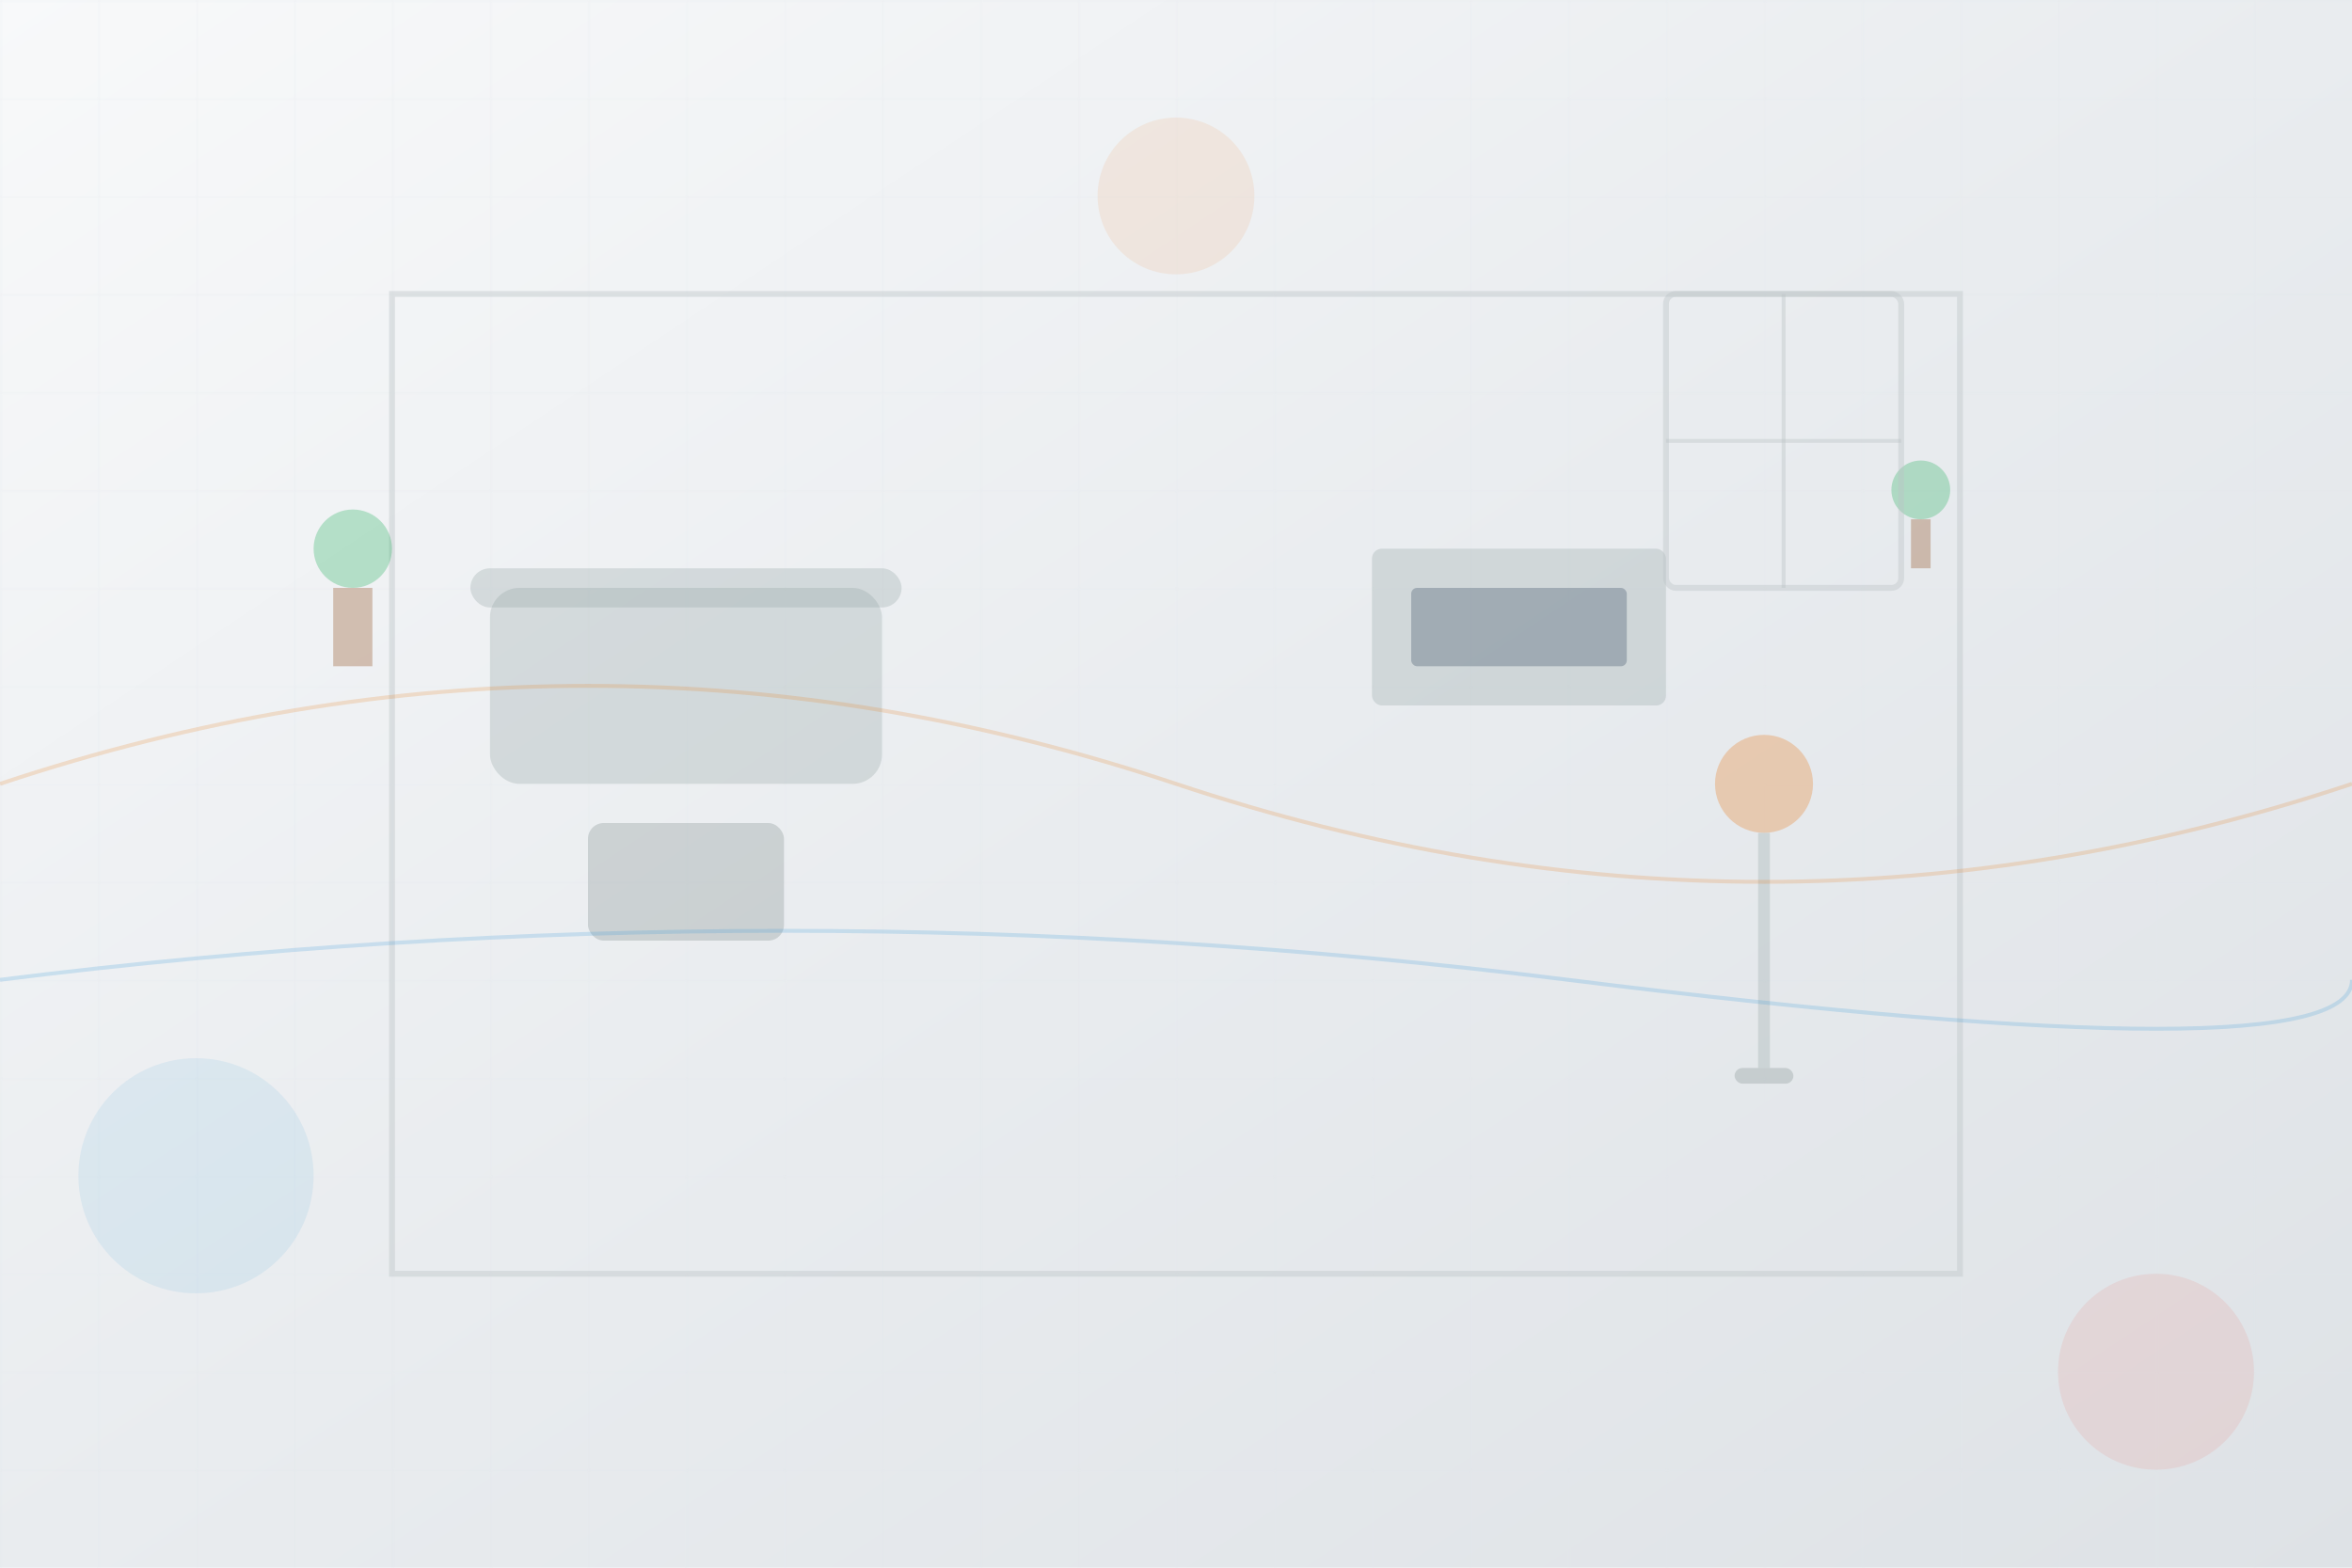 <svg width="1200" height="800" viewBox="0 0 1200 800" xmlns="http://www.w3.org/2000/svg">
    <defs>
        <linearGradient id="bgGradient" x1="0%" y1="0%" x2="100%" y2="100%">
            <stop offset="0%" style="stop-color:#f8f9fa;stop-opacity:1" />
            <stop offset="50%" style="stop-color:#e9ecef;stop-opacity:1" />
            <stop offset="100%" style="stop-color:#dee2e6;stop-opacity:1" />
        </linearGradient>
        <pattern id="gridPattern" width="50" height="50" patternUnits="userSpaceOnUse">
            <path d="M 50 0 L 0 0 0 50" fill="none" stroke="#dee2e6" stroke-width="1" opacity="0.3"/>
        </pattern>
    </defs>
    
    <!-- Background -->
    <rect width="1200" height="800" fill="url(#bgGradient)"/>
    <rect width="1200" height="800" fill="url(#gridPattern)"/>
    
    <!-- Interior elements -->
    <!-- Room outline -->
    <rect x="200" y="150" width="800" height="500" fill="none" stroke="#bdc3c7" stroke-width="3" opacity="0.4"/>
    
    <!-- Furniture silhouettes -->
    <!-- Sofa -->
    <rect x="250" y="300" width="200" height="100" rx="15" fill="#95a5a6" opacity="0.3"/>
    <rect x="240" y="290" width="220" height="20" rx="10" fill="#95a5a6" opacity="0.3"/>
    
    <!-- Coffee table -->
    <rect x="300" y="420" width="100" height="60" rx="8" fill="#7f8c8d" opacity="0.3"/>
    
    <!-- TV unit -->
    <rect x="700" y="280" width="150" height="80" rx="5" fill="#95a5a6" opacity="0.3"/>
    <rect x="720" y="300" width="110" height="40" rx="3" fill="#34495e" opacity="0.3"/>
    
    <!-- Floor lamp -->
    <circle cx="900" cy="400" r="25" fill="#e67e22" opacity="0.3"/>
    <rect x="897" y="425" width="6" height="120" fill="#95a5a6" opacity="0.3"/>
    <rect x="885" y="545" width="30" height="8" rx="4" fill="#7f8c8d" opacity="0.3"/>
    
    <!-- Plants -->
    <circle cx="180" cy="280" r="20" fill="#27ae60" opacity="0.3"/>
    <rect x="170" y="300" width="20" height="40" fill="#8b4513" opacity="0.3"/>
    
    <circle cx="980" cy="250" r="15" fill="#27ae60" opacity="0.3"/>
    <rect x="975" y="265" width="10" height="25" fill="#8b4513" opacity="0.3"/>
    
    <!-- Window -->
    <rect x="850" y="150" width="120" height="150" rx="5" fill="none" stroke="#bdc3c7" stroke-width="3" opacity="0.4"/>
    <line x1="910" y1="150" x2="910" y2="300" stroke="#bdc3c7" stroke-width="2" opacity="0.4"/>
    <line x1="850" y1="225" x2="970" y2="225" stroke="#bdc3c7" stroke-width="2" opacity="0.4"/>
    
    <!-- Decorative elements -->
    <circle cx="600" cy="100" r="40" fill="#e67e22" opacity="0.1"/>
    <circle cx="100" cy="600" r="60" fill="#3498db" opacity="0.1"/>
    <circle cx="1100" cy="700" r="50" fill="#e74c3c" opacity="0.1"/>
    
    <!-- Abstract design elements -->
    <path d="M 0 400 Q 300 300 600 400 T 1200 400" fill="none" stroke="#e67e22" stroke-width="2" opacity="0.2"/>
    <path d="M 0 500 Q 400 450 800 500 T 1200 500" fill="none" stroke="#3498db" stroke-width="2" opacity="0.2"/>
</svg>
